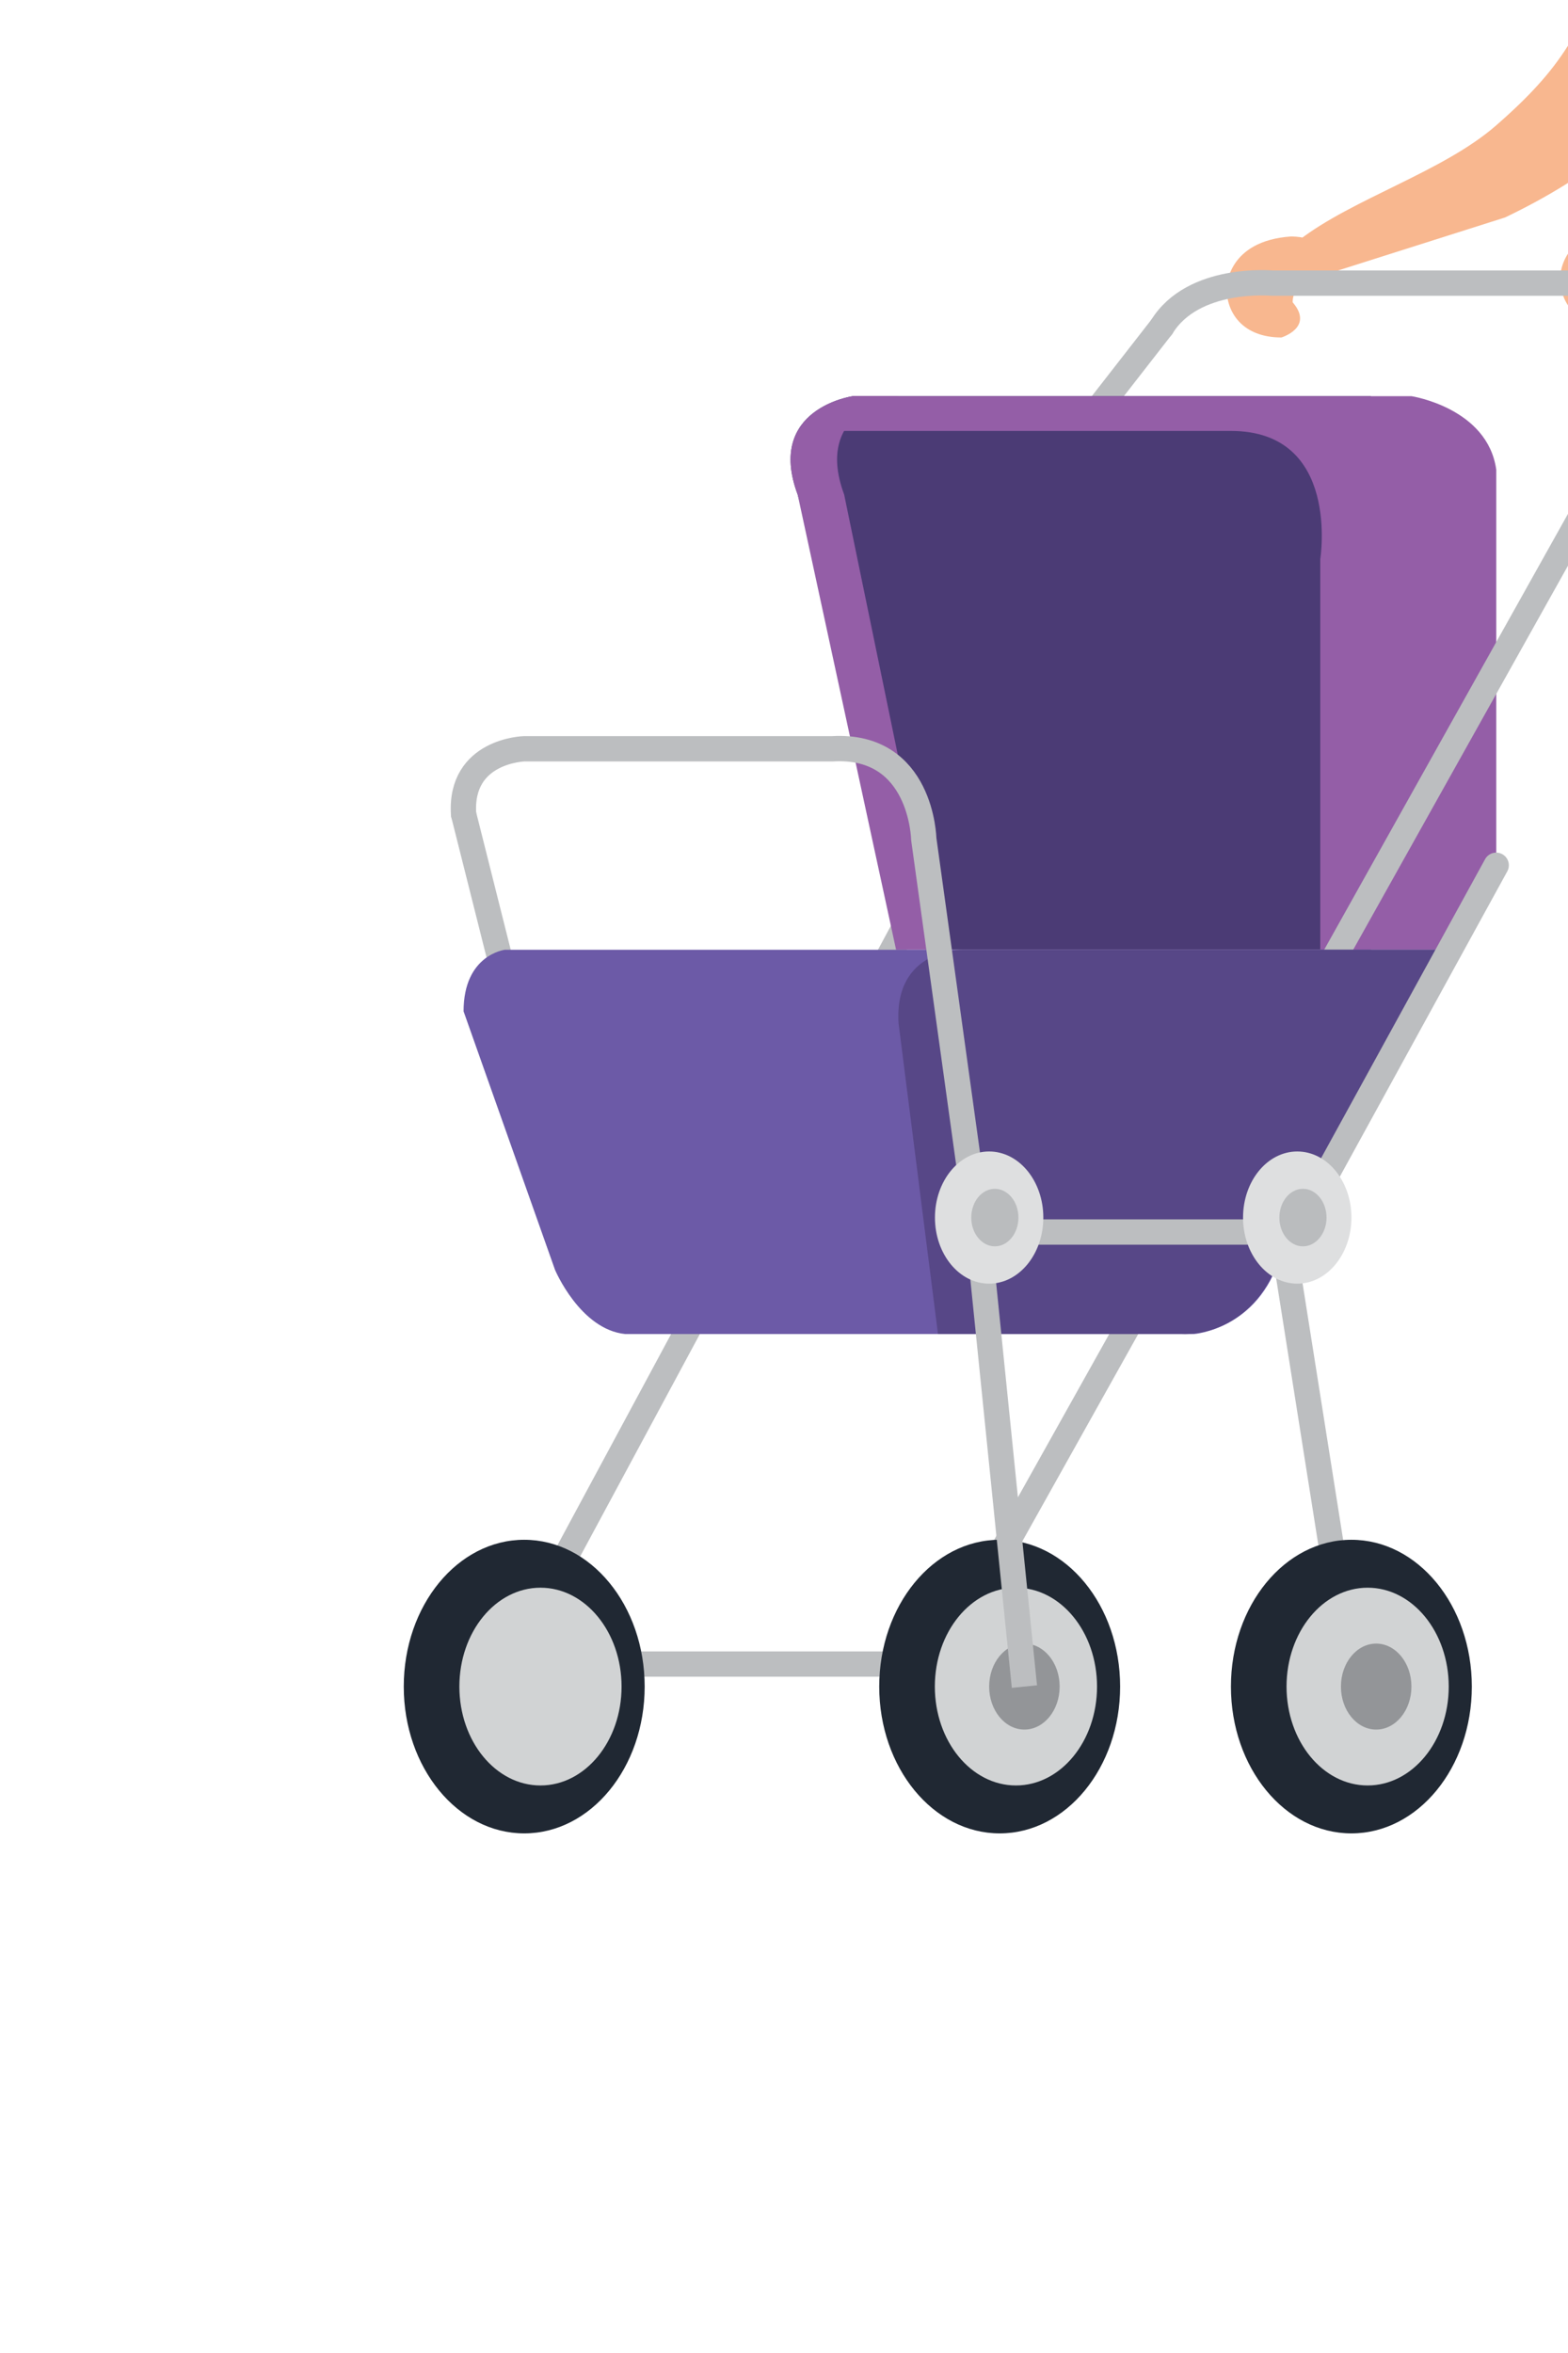 <svg width="400" height="600" viewBox="0 0 400 600" fill="none" xmlns="http://www.w3.org/2000/svg">
<g clip-path="url(#clip0_7215_89637)">
<path d="M414.821 74.398C420.375 80.833 411.95 83.369 411.95 83.369C402.015 83.369 397.885 76.955 397.99 70.73C397.99 70.73 397.99 58.72 414.507 57.609C421.381 57.798 422.052 60.397 420.795 68.068C420.774 68.089 414.821 69.305 414.821 74.398Z" fill="#F8B78F"/>
<path d="M331.355 61.258C345.063 50.652 368.077 43.819 381.596 32.04C398.637 17.2 403.416 7.999 411.297 -13.003C418.779 -32.957 424.082 -52.974 428.023 -73.891C430.706 -88.102 431.67 -113.317 449.192 -113.338C480.485 -113.338 458.352 -65.34 453.866 -50.898C447.201 -29.415 442.862 -11.682 434.248 9.487C425.549 30.824 404.296 45.727 383.944 55.452L335.715 70.753L331.355 61.258Z" fill="#F8B78F"/>
<path d="M329.759 77.081C335.313 83.516 326.887 86.052 326.887 86.052C316.952 86.052 312.823 79.638 312.928 73.413C312.928 73.413 312.928 61.403 329.444 60.292C336.319 60.481 336.99 63.08 335.732 70.751C335.711 70.772 329.759 71.988 329.759 77.081Z" fill="#F8B78F"/>
<path d="M118.258 207.6L129.555 252.517" stroke="#BCBEC0" stroke-width="6.457" stroke-miterlimit="10" stroke-linecap="round" stroke-linejoin="round"/>
<path d="M296.374 83.348L275.707 109.883" stroke="#BCBEC0" stroke-width="6.457" stroke-miterlimit="10" stroke-linecap="round" stroke-linejoin="round"/>
<path d="M257.767 424.327H129.555L295.075 116.949" stroke="#BCBEC0" stroke-width="6.457" stroke-miterlimit="10" stroke-linecap="round" stroke-linejoin="round"/>
<path d="M217.525 101.021C217.525 101.021 195.308 104.165 203.482 126.11L236.243 242.186H349.72V101.021H217.525Z" fill="#4B3B75"/>
<path d="M229.389 101.021H217.525C217.525 101.021 195.308 104.165 203.482 126.11L228.592 242.186H239.282L215.346 126.11C207.171 104.144 229.389 101.021 229.389 101.021Z" fill="#945EA7"/>
<path d="M381.679 217.579L367.552 242.186H336.804V142.584C336.804 142.584 342.065 109.887 314.02 109.887H208.445L217.521 101.021H360.069C360.069 101.021 379.499 103.997 381.7 119.78V217.579H381.679Z" fill="#945EA7"/>
<path d="M251.039 403.848L425.069 92.824C425.069 92.824 437.981 73.226 425.069 72.199H324.566C324.566 72.199 304.403 70.292 296.375 83.35" stroke="#BCBEC0" stroke-width="6.457" stroke-miterlimit="10" stroke-linecap="round" stroke-linejoin="round"/>
<path d="M164.455 430.067C164.455 450.755 150.705 467.502 133.727 467.502C116.75 467.502 103 450.734 103 430.067C103 409.401 116.75 392.633 133.727 392.633C150.705 392.633 164.455 409.38 164.455 430.067Z" fill="#202833"/>
<path d="M137.875 455.283C149.3 455.283 158.562 443.994 158.562 430.068C158.562 416.142 149.3 404.853 137.875 404.853C126.45 404.853 117.188 416.142 117.188 430.068C117.188 443.994 126.45 455.283 137.875 455.283Z" fill="#D1D3D4"/>
<path d="M369.903 242.184H128.801C128.801 242.184 118.258 243.421 118.258 257.883L141.586 323.802C141.586 323.802 147.979 338.998 159.486 340.172H304.571C304.571 340.172 321.024 338.998 326.599 320.281L369.903 242.184Z" fill="#6C5AA7"/>
<path d="M239.281 340.172H301.469C301.469 340.172 319.411 341.681 326.579 320.281L369.903 242.164H245.59C245.59 242.164 228.047 241.849 229.22 260.923L239.281 340.172Z" fill="#574787"/>
<path d="M341.102 403.597L326.367 310.472" stroke="#BCBEC0" stroke-width="6.457" stroke-miterlimit="10"/>
<path d="M375.466 430.067C375.466 450.755 361.717 467.502 344.739 467.502C327.761 467.502 314.012 450.734 314.012 430.067C314.012 409.401 327.761 392.633 344.739 392.633C361.717 392.633 375.466 409.38 375.466 430.067Z" fill="#202833"/>
<path d="M369.574 430.068C369.574 443.985 360.31 455.282 348.887 455.282C337.464 455.282 328.199 443.985 328.199 430.068C328.199 416.15 337.464 404.853 348.887 404.853C360.31 404.853 369.574 416.15 369.574 430.068Z" fill="#D1D3D4"/>
<path d="M360.058 430.067C360.058 436.124 356.034 441.029 351.066 441.029C346.099 441.029 342.074 436.124 342.074 430.067C342.074 424.01 346.099 419.105 351.066 419.105C356.034 419.105 360.058 424.01 360.058 430.067Z" fill="#939598"/>
<path d="M381.681 220.637L332.383 310.471" stroke="#BCBEC0" stroke-width="6.457" stroke-miterlimit="10" stroke-linecap="round" stroke-linejoin="round"/>
<path d="M285.747 430.067C285.747 450.755 271.998 467.502 255.02 467.502C238.043 467.502 224.293 450.734 224.293 430.067C224.293 409.401 238.043 392.633 255.02 392.633C271.998 392.633 285.747 409.38 285.747 430.067Z" fill="#202833"/>
<path d="M259.168 455.283C270.593 455.283 279.855 443.994 279.855 430.068C279.855 416.142 270.593 404.853 259.168 404.853C247.743 404.853 238.48 416.142 238.48 430.068C238.48 443.994 247.743 455.283 259.168 455.283Z" fill="#D1D3D4"/>
<path d="M270.32 430.067C270.32 436.124 266.295 441.029 261.328 441.029C256.36 441.029 252.336 436.124 252.336 430.067C252.336 424.01 256.36 419.105 261.328 419.105C266.295 419.105 270.32 424.01 270.32 430.067Z" fill="#939598"/>
<path d="M330.937 314.159H249.55L235.653 213.929C235.653 213.929 235.192 189.594 212.325 190.936H133.746C133.746 190.936 117.23 191.334 118.257 207.599" stroke="#BCBEC0" stroke-width="6.457" stroke-miterlimit="10" stroke-linecap="round" stroke-linejoin="round"/>
<path d="M249.551 314.16L261.33 430.068" stroke="#BCBEC0" stroke-width="6.457" stroke-miterlimit="10"/>
<path d="M344.752 310.472C344.752 319.779 338.568 327.324 330.939 327.324C323.31 327.324 317.105 319.779 317.105 310.472C317.105 301.166 323.289 293.621 330.939 293.621C338.568 293.621 344.752 301.166 344.752 310.472Z" fill="#DEDFE0"/>
<path d="M338.402 310.472C338.402 314.517 335.698 317.808 332.387 317.808C329.054 317.808 326.371 314.538 326.371 310.472C326.371 306.426 329.054 303.136 332.387 303.136C335.698 303.136 338.402 306.426 338.402 310.472Z" fill="#BABCBE"/>
<path d="M266.154 310.472C266.154 319.778 259.971 327.324 252.32 327.324C244.691 327.324 238.508 319.778 238.508 310.472C238.508 301.166 244.691 293.62 252.32 293.62C259.971 293.62 266.154 301.166 266.154 310.472Z" fill="#DEDFE0"/>
<path d="M259.804 310.472C259.804 314.517 257.122 317.808 253.789 317.808C250.477 317.808 247.773 314.538 247.773 310.472C247.773 306.426 250.456 303.136 253.789 303.136C257.101 303.136 259.804 306.426 259.804 310.472Z" fill="#BABCBE"/>
</g>
<defs>
<clipPath id="clip0_7215_89637">
<rect width="400" height="600" fill="white"/>
</clipPath>
</defs>
</svg>

